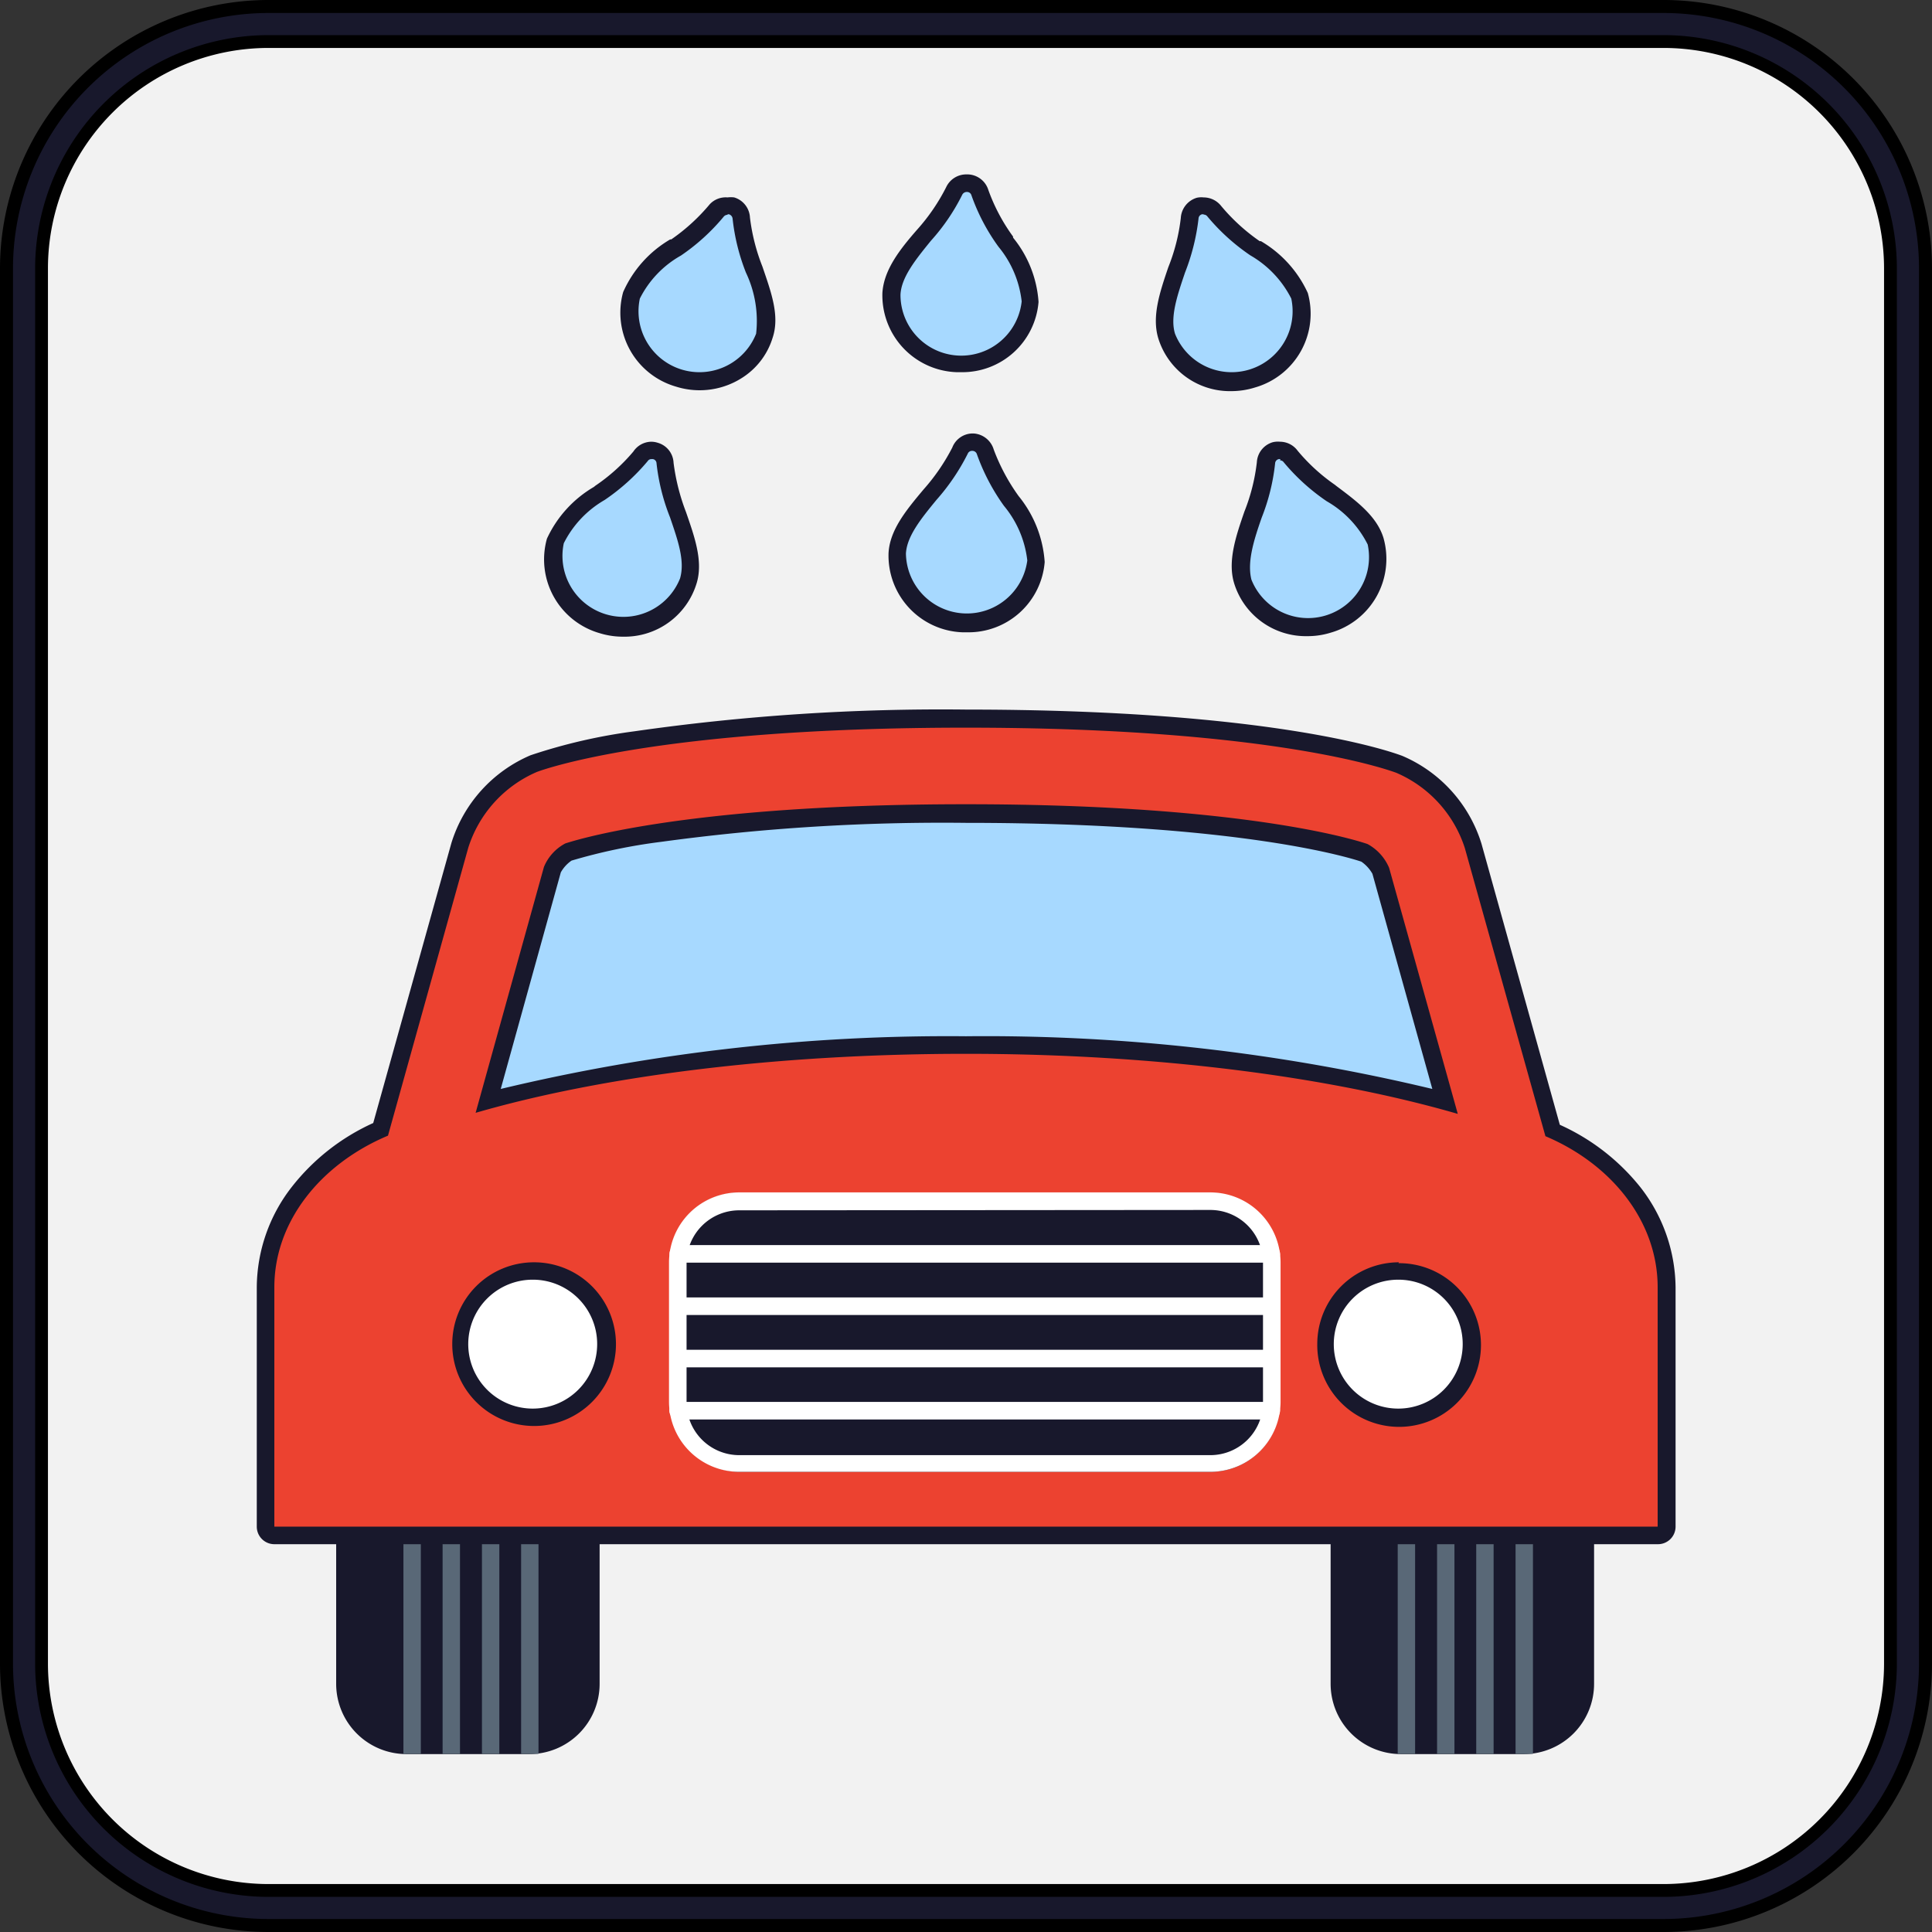 <svg xmlns="http://www.w3.org/2000/svg" viewBox="0 0 110 110"><rect x="0" y="0" width="110" height="110" fill="#333333" stroke="none"/><defs><style>.cls-1{fill:#f2f2f2;}.cls-2{fill:#18182c;}.cls-3{fill:#596877;}.cls-4{fill:#a7d9ff;}.cls-5{fill:#fff;}.cls-6{fill:#ec4230;}</style></defs><g id="Layer_2" data-name="Layer 2"><g id="brokerage"><g id="icon-carwash-1"><g id="bg-7"><rect class="cls-1" x="0.37" y="0.37" width="109.26" height="109.26" rx="14.9"/><path class="cls-2" d="M94.73,109.63H15.27A14.92,14.92,0,0,1,.37,94.73V15.27A14.92,14.92,0,0,1,15.27.37H94.73a14.92,14.92,0,0,1,14.9,14.9V94.73A14.92,14.92,0,0,1,94.73,109.63ZM15.27,2.36A12.92,12.92,0,0,0,2.36,15.27V94.73a12.92,12.92,0,0,0,12.91,12.91H94.73a12.92,12.92,0,0,0,12.91-12.91V15.27A12.92,12.92,0,0,0,94.73,2.36Z"/><path d="M94.73,110H15.27A15.29,15.29,0,0,1,0,94.73V15.27A15.29,15.29,0,0,1,15.27,0H94.73A15.29,15.29,0,0,1,110,15.27V94.73A15.29,15.29,0,0,1,94.73,110ZM15.27.74A14.55,14.55,0,0,0,.74,15.27V94.73a14.55,14.55,0,0,0,14.53,14.53H94.73a14.55,14.55,0,0,0,14.53-14.53V15.27A14.55,14.55,0,0,0,94.73.74ZM94.73,108H15.27A13.3,13.3,0,0,1,2,94.73V15.27A13.3,13.3,0,0,1,15.27,2H94.73A13.3,13.3,0,0,1,108,15.27V94.73A13.3,13.3,0,0,1,94.73,108ZM15.27,2.73A12.56,12.56,0,0,0,2.73,15.27V94.73a12.56,12.56,0,0,0,12.54,12.54H94.73a12.56,12.56,0,0,0,12.54-12.54V15.27A12.56,12.56,0,0,0,94.73,2.73Z"/></g><g id="tire"><g id="Rectangle_1065" data-name="Rectangle 1065"><path class="cls-2" d="M75.86,86.93h14.9v8.94a4,4,0,0,1-4,4h-7a4,4,0,0,1-4-4V86.93Z"/></g><g id="Path_56937" data-name="Path 56937"><rect class="cls-3" x="86.29" y="87.81" width="0.99" height="12.05"/></g><g id="Path_56936" data-name="Path 56936"><rect class="cls-3" x="84.05" y="87.81" width="0.99" height="12.05"/></g><g id="Path_56935" data-name="Path 56935"><rect class="cls-3" x="81.82" y="87.81" width="0.99" height="12.05"/></g><g id="Path_56934" data-name="Path 56934"><rect class="cls-3" x="79.58" y="87.81" width="0.99" height="12.05"/></g></g><g id="tire-2"><g id="Rectangle_1065-2" data-name="Rectangle 1065-2"><path class="cls-2" d="M19.24,86.93h14.9v8.94a4,4,0,0,1-4,4h-7a4,4,0,0,1-4-4V86.93Z"/></g><g id="Path_56937-2" data-name="Path 56937-2"><rect class="cls-3" x="29.67" y="87.81" width="0.99" height="12.05"/></g><g id="Path_56936-2" data-name="Path 56936-2"><rect class="cls-3" x="27.44" y="87.81" width="0.99" height="12.05"/></g><g id="Path_56935-2" data-name="Path 56935-2"><rect class="cls-3" x="25.2" y="87.81" width="0.99" height="12.05"/></g><g id="Path_56934-2" data-name="Path 56934-2"><rect class="cls-3" x="22.97" y="87.81" width="0.99" height="12.05"/></g></g><g id="windshield"><path class="cls-4" d="M29.18,46.06a147,147,0,0,1,25.28-2.53,148.92,148.92,0,0,1,25.37,2.53L85,63.94H25.39Z"/></g><g id="lights"><g id="Ellipse_525" data-name="Ellipse 525"><circle class="cls-5" cx="79.83" cy="76.36" r="5.96"/></g><g id="Ellipse_524" data-name="Ellipse 524"><circle class="cls-5" cx="30.17" cy="76.36" r="5.96"/></g></g><g id="car"><path class="cls-6" d="M94.88,87.42H15.13V73.29A8.89,8.89,0,0,1,17,67.87a11.84,11.84,0,0,1,4.65-3.57l4.51-16.21a7.52,7.52,0,0,1,4.21-4.64,32,32,0,0,1,5.79-1.33A123,123,0,0,1,55,40.89a119.49,119.49,0,0,1,18.85,1.26,31.69,31.69,0,0,1,5.83,1.35,7.54,7.54,0,0,1,4.2,4.64L88.4,64.33A11.77,11.77,0,0,1,93,67.9a8.88,8.88,0,0,1,1.88,5.39V87.42ZM79.62,72.36a4.16,4.16,0,1,0,4.16,4.16A4.16,4.16,0,0,0,79.62,72.36Zm-49.25,0a4.16,4.16,0,1,0,4.16,4.16A4.16,4.16,0,0,0,30.37,72.36ZM55,59.54c10.21,0,19.85,1.12,27.27,3.16L78.61,49.61a2.25,2.25,0,0,0-.92-1c-.12-.05-6.32-2.24-22.69-2.24-16.22,0-22.48,2.14-22.64,2.19a2.28,2.28,0,0,0-.91,1L27.8,62.68C35.2,60.65,44.82,59.54,55,59.54Z"/><path class="cls-2" d="M94.38,86.92V73.29c0-3.73-2.6-7-6.39-8.6L83.4,48.28A7,7,0,0,0,79.5,44c-.28-.1-6.83-2.57-24.5-2.57s-24.16,2.42-24.43,2.52a7,7,0,0,0-3.91,4.32L22.09,64.66c-3.83,1.61-6.47,4.88-6.47,8.63V86.92H94.38m-14.76-15A4.66,4.66,0,1,1,75,76.52a4.65,4.65,0,0,1,4.65-4.65m-49.25,0a4.66,4.66,0,1,1-4.65,4.65,4.65,4.65,0,0,1,4.65-4.65M55,60c-10.89,0-20.75,1.28-27.92,3.36l3.89-14a2.66,2.66,0,0,1,1.22-1.34c.05,0,6.23-2.23,22.81-2.23s22.82,2.25,22.87,2.27a2.77,2.77,0,0,1,1.22,1.35L83,63.42C75.81,61.33,65.93,60,55,60M94.38,87.92H15.62a1,1,0,0,1-1-1V73.29a9.37,9.37,0,0,1,2-5.72,12.34,12.34,0,0,1,4.63-3.63L25.7,48a8,8,0,0,1,4.51-5,31.52,31.52,0,0,1,5.89-1.36A123,123,0,0,1,55,40.4c17.43,0,24.14,2.37,24.85,2.64h0a8,8,0,0,1,4.5,5l4.46,16A12.35,12.35,0,0,1,93.4,67.6a9.38,9.38,0,0,1,2,5.69V86.92A1,1,0,0,1,94.38,87.92ZM79.62,72.86a3.67,3.67,0,1,0,3.66,3.66A3.66,3.66,0,0,0,79.62,72.86Zm-49.25,0A3.67,3.67,0,1,0,34,76.52,3.66,3.66,0,0,0,30.37,72.86ZM55,59a109.15,109.15,0,0,1,26.55,3L78.14,49.75a2.08,2.08,0,0,0-.63-.69c-.35-.12-6.63-2.21-22.51-2.21a118.28,118.28,0,0,0-17.35,1.08A31.87,31.87,0,0,0,32.54,49a2,2,0,0,0-.61.67L28.51,62A109.31,109.31,0,0,1,55,59Z"/></g><g id="drops"><path class="cls-4" d="M74.45,35.73h0a3.8,3.8,0,0,1-3.68-2.63c-.34-1.1.11-2.4.58-3.78h0a11.28,11.28,0,0,0,.73-2.95.79.79,0,0,1,.56-.69.88.88,0,0,1,.24,0,.74.74,0,0,1,.61.31,11.31,11.31,0,0,0,2.25,2l.1.08a6.18,6.18,0,0,1,2.5,2.7,3.88,3.88,0,0,1-2.68,4.77A4.17,4.17,0,0,1,74.45,35.73Zm-39,0h0a4.11,4.11,0,0,1-1.2-.18,3.89,3.89,0,0,1-2.69-4.77,6.2,6.2,0,0,1,2.5-2.7l.08-.06A11.58,11.58,0,0,0,36.46,26a.71.71,0,0,1,.61-.31,1,1,0,0,1,.24,0,.77.77,0,0,1,.55.7,11.73,11.73,0,0,0,.73,2.94c.48,1.37.92,2.67.58,3.78A3.79,3.79,0,0,1,35.49,35.73Zm19.57-.25h-.24a3.88,3.88,0,0,1-3.74-4c.07-1.15.93-2.22,1.85-3.35a11.58,11.58,0,0,0,1.71-2.5.75.75,0,0,1,.71-.46h0a.76.76,0,0,1,.7.55,11.16,11.16,0,0,0,1.47,2.79h0a6.12,6.12,0,0,1,1.4,3.4A3.86,3.86,0,0,1,55.06,35.48Zm15-13.67h0a3.77,3.77,0,0,1-3.67-2.63c-.34-1.1.1-2.39.56-3.75v0a11.43,11.43,0,0,0,.74-2.94.75.75,0,0,1,.56-.69.59.59,0,0,1,.23,0,.76.76,0,0,1,.61.3,11.18,11.18,0,0,0,2.29,2.09l.06,0h0A6.11,6.11,0,0,1,74,16.87a3.87,3.87,0,0,1-2.68,4.76A4.12,4.12,0,0,1,70.1,21.81Zm-30.26,0h0a4.11,4.11,0,0,1-1.2-.18A3.88,3.88,0,0,1,36,16.87a6.21,6.21,0,0,1,2.51-2.72l.06,0A11.13,11.13,0,0,0,40.81,12a.76.76,0,0,1,.61-.3.59.59,0,0,1,.23,0,.75.75,0,0,1,.55.69,11.57,11.57,0,0,0,.74,2.93h0v0c.46,1.36.9,2.65.57,3.75A3.78,3.78,0,0,1,39.84,21.81Zm14.9-1.07h-.22a3.88,3.88,0,0,1-3.74-4c.06-1.16.93-2.22,1.85-3.35h0a11.76,11.76,0,0,0,1.71-2.51.76.76,0,0,1,.71-.46h.05a.8.8,0,0,1,.7.54h0a11.39,11.39,0,0,0,1.47,2.8h0l0,.05a6.05,6.05,0,0,1,1.37,3.36A3.87,3.87,0,0,1,54.74,20.74Z"/><path class="cls-2" d="M55.05,10.93a.29.29,0,0,0-.26.15A11.62,11.62,0,0,1,53,13.71c-.86,1.06-1.68,2.07-1.73,3.06a3.46,3.46,0,0,0,6.9.39,5.91,5.91,0,0,0-1.32-3.11,11.42,11.42,0,0,1-1.54-2.93.26.26,0,0,0-.25-.19h0m-13.63,1.3a.29.29,0,0,0-.22.1,11.73,11.73,0,0,1-2.44,2.22A5.79,5.79,0,0,0,36.43,17a3.47,3.47,0,0,0,6.62,2,6.42,6.42,0,0,0-.58-3.48,11.76,11.76,0,0,1-.76-3.08.29.29,0,0,0-.21-.24h-.08m27.11,0h-.09a.26.26,0,0,0-.2.24,12.2,12.2,0,0,1-.77,3.08c-.44,1.3-.86,2.53-.57,3.48a3.47,3.47,0,0,0,6.62-2,5.92,5.92,0,0,0-2.33-2.46,11.78,11.78,0,0,1-2.45-2.22.25.25,0,0,0-.21-.1M55.35,25.67a.26.26,0,0,0-.25.16,12.19,12.19,0,0,1-1.78,2.63c-.87,1.06-1.69,2.07-1.74,3.06a3.47,3.47,0,0,0,6.91.39,5.9,5.9,0,0,0-1.33-3.11,11.8,11.8,0,0,1-1.54-2.94.27.27,0,0,0-.25-.19h0m-18.28.47a.24.24,0,0,0-.21.11,11.86,11.86,0,0,1-2.46,2.22,5.89,5.89,0,0,0-2.32,2.46,3.47,3.47,0,0,0,6.62,2c.29-1-.13-2.18-.57-3.47a11.79,11.79,0,0,1-.77-3.08.25.25,0,0,0-.2-.24l-.09,0m35.81,0-.09,0a.26.26,0,0,0-.21.24,11.76,11.76,0,0,1-.76,3.08C71.38,30.77,71,32,71.25,33a3.47,3.47,0,0,0,6.62-2,5.86,5.86,0,0,0-2.33-2.46,11.81,11.81,0,0,1-2.45-2.22.26.26,0,0,0-.21-.11M55.05,9.93h.08a1.26,1.26,0,0,1,1.14.88v0a10.52,10.52,0,0,0,1.41,2.66l0,.06a6.48,6.48,0,0,1,1.45,3.66,4.35,4.35,0,0,1-4.43,4h-.25a4.38,4.38,0,0,1-4.21-4.51c.08-1.32,1-2.49,2-3.63h0a11.15,11.15,0,0,0,1.63-2.39A1.26,1.26,0,0,1,55.05,9.93ZM41.42,11.24a1.58,1.58,0,0,1,.38,0,1.26,1.26,0,0,1,.9,1.15,11.22,11.22,0,0,0,.71,2.79v0c.49,1.44,1,2.8.58,4.05a4.13,4.13,0,0,1-1.6,2.19,4.48,4.48,0,0,1-3.91.59,4.38,4.38,0,0,1-3-5.38,6.54,6.54,0,0,1,2.68-3l.06,0a11,11,0,0,0,2.19-2A1.24,1.24,0,0,1,41.42,11.24Zm27.11,0a1.27,1.27,0,0,1,1,.49h0a11,11,0,0,0,2.19,2l.07,0a6.6,6.6,0,0,1,2.67,2.95,4.37,4.37,0,0,1-3,5.38,4.54,4.54,0,0,1-1.36.21,4.27,4.27,0,0,1-4.15-3c-.38-1.25.08-2.62.57-4.06v0a10.87,10.87,0,0,0,.71-2.8,1.28,1.28,0,0,1,.91-1.15A1.2,1.2,0,0,1,68.53,11.24ZM55.35,24.68h.08a1.28,1.28,0,0,1,1.15.92A11.29,11.29,0,0,0,58,28.25h0A6.64,6.64,0,0,1,59.48,32a4.35,4.35,0,0,1-4.42,4h-.27a4.37,4.37,0,0,1-4.2-4.51c.07-1.31,1-2.44,2-3.63a11.48,11.48,0,0,0,1.63-2.38A1.25,1.25,0,0,1,55.35,24.68Zm-18.28.47a1.21,1.21,0,0,1,.38.06,1.24,1.24,0,0,1,.9,1.14,12,12,0,0,0,.71,2.81c.48,1.39,1,2.82.59,4.09a4.28,4.28,0,0,1-4.16,3,4.46,4.46,0,0,1-1.35-.2,4.37,4.37,0,0,1-3-5.38h0a6.63,6.63,0,0,1,2.68-2.95l.07-.06a10.61,10.61,0,0,0,2.17-1.95A1.25,1.25,0,0,1,37.07,25.15Zm35.81,0h0a1.25,1.25,0,0,1,1,.51A10.6,10.6,0,0,0,76,27.6l.1.08c1.12.84,2.29,1.7,2.67,2.95a4.37,4.37,0,0,1-3,5.39,4.42,4.42,0,0,1-1.35.2,4.27,4.27,0,0,1-4.15-3c-.39-1.26.1-2.7.58-4.09h0a11,11,0,0,0,.71-2.81,1.26,1.26,0,0,1,.9-1.14A1.23,1.23,0,0,1,72.88,25.15Z"/></g><g id="grill"><g id="Rectangle_1066" data-name="Rectangle 1066"><rect class="cls-2" x="38.12" y="67.91" width="34.76" height="15.89" rx="3.97"/><path class="cls-5" d="M68.91,83.8H42.09a4,4,0,0,1-4-4V71.89a4,4,0,0,1,4-4H68.91a4,4,0,0,1,4,4v7.94A4,4,0,0,1,68.91,83.8ZM42.09,68.91a3,3,0,0,0-3,3v7.94a3,3,0,0,0,3,3H68.91a3,3,0,0,0,3-3V71.89a3,3,0,0,0-3-3Z"/></g><g id="Line_9" data-name="Line 9"><path class="cls-5" d="M72.38,74.87H38.61a.5.5,0,0,1-.49-.5.49.49,0,0,1,.49-.5H72.38a.5.5,0,0,1,.5.5A.5.5,0,0,1,72.38,74.87Z"/></g><g id="Line_8" data-name="Line 8"><path class="cls-5" d="M72.38,77.85H38.61a.5.5,0,0,1-.49-.5.49.49,0,0,1,.49-.5H72.38a.5.5,0,0,1,.5.5A.5.5,0,0,1,72.38,77.85Z"/></g><g id="Line_7" data-name="Line 7"><path class="cls-5" d="M72.38,80.82H38.61a.5.5,0,0,1,0-1H72.38a.5.5,0,1,1,0,1Z"/></g><g id="Line_6" data-name="Line 6"><path class="cls-5" d="M72.38,71.89H38.61a.5.5,0,0,1-.49-.5.49.49,0,0,1,.49-.5H72.38a.5.5,0,0,1,.5.5A.5.5,0,0,1,72.38,71.89Z"/></g></g></g></g></g></svg>